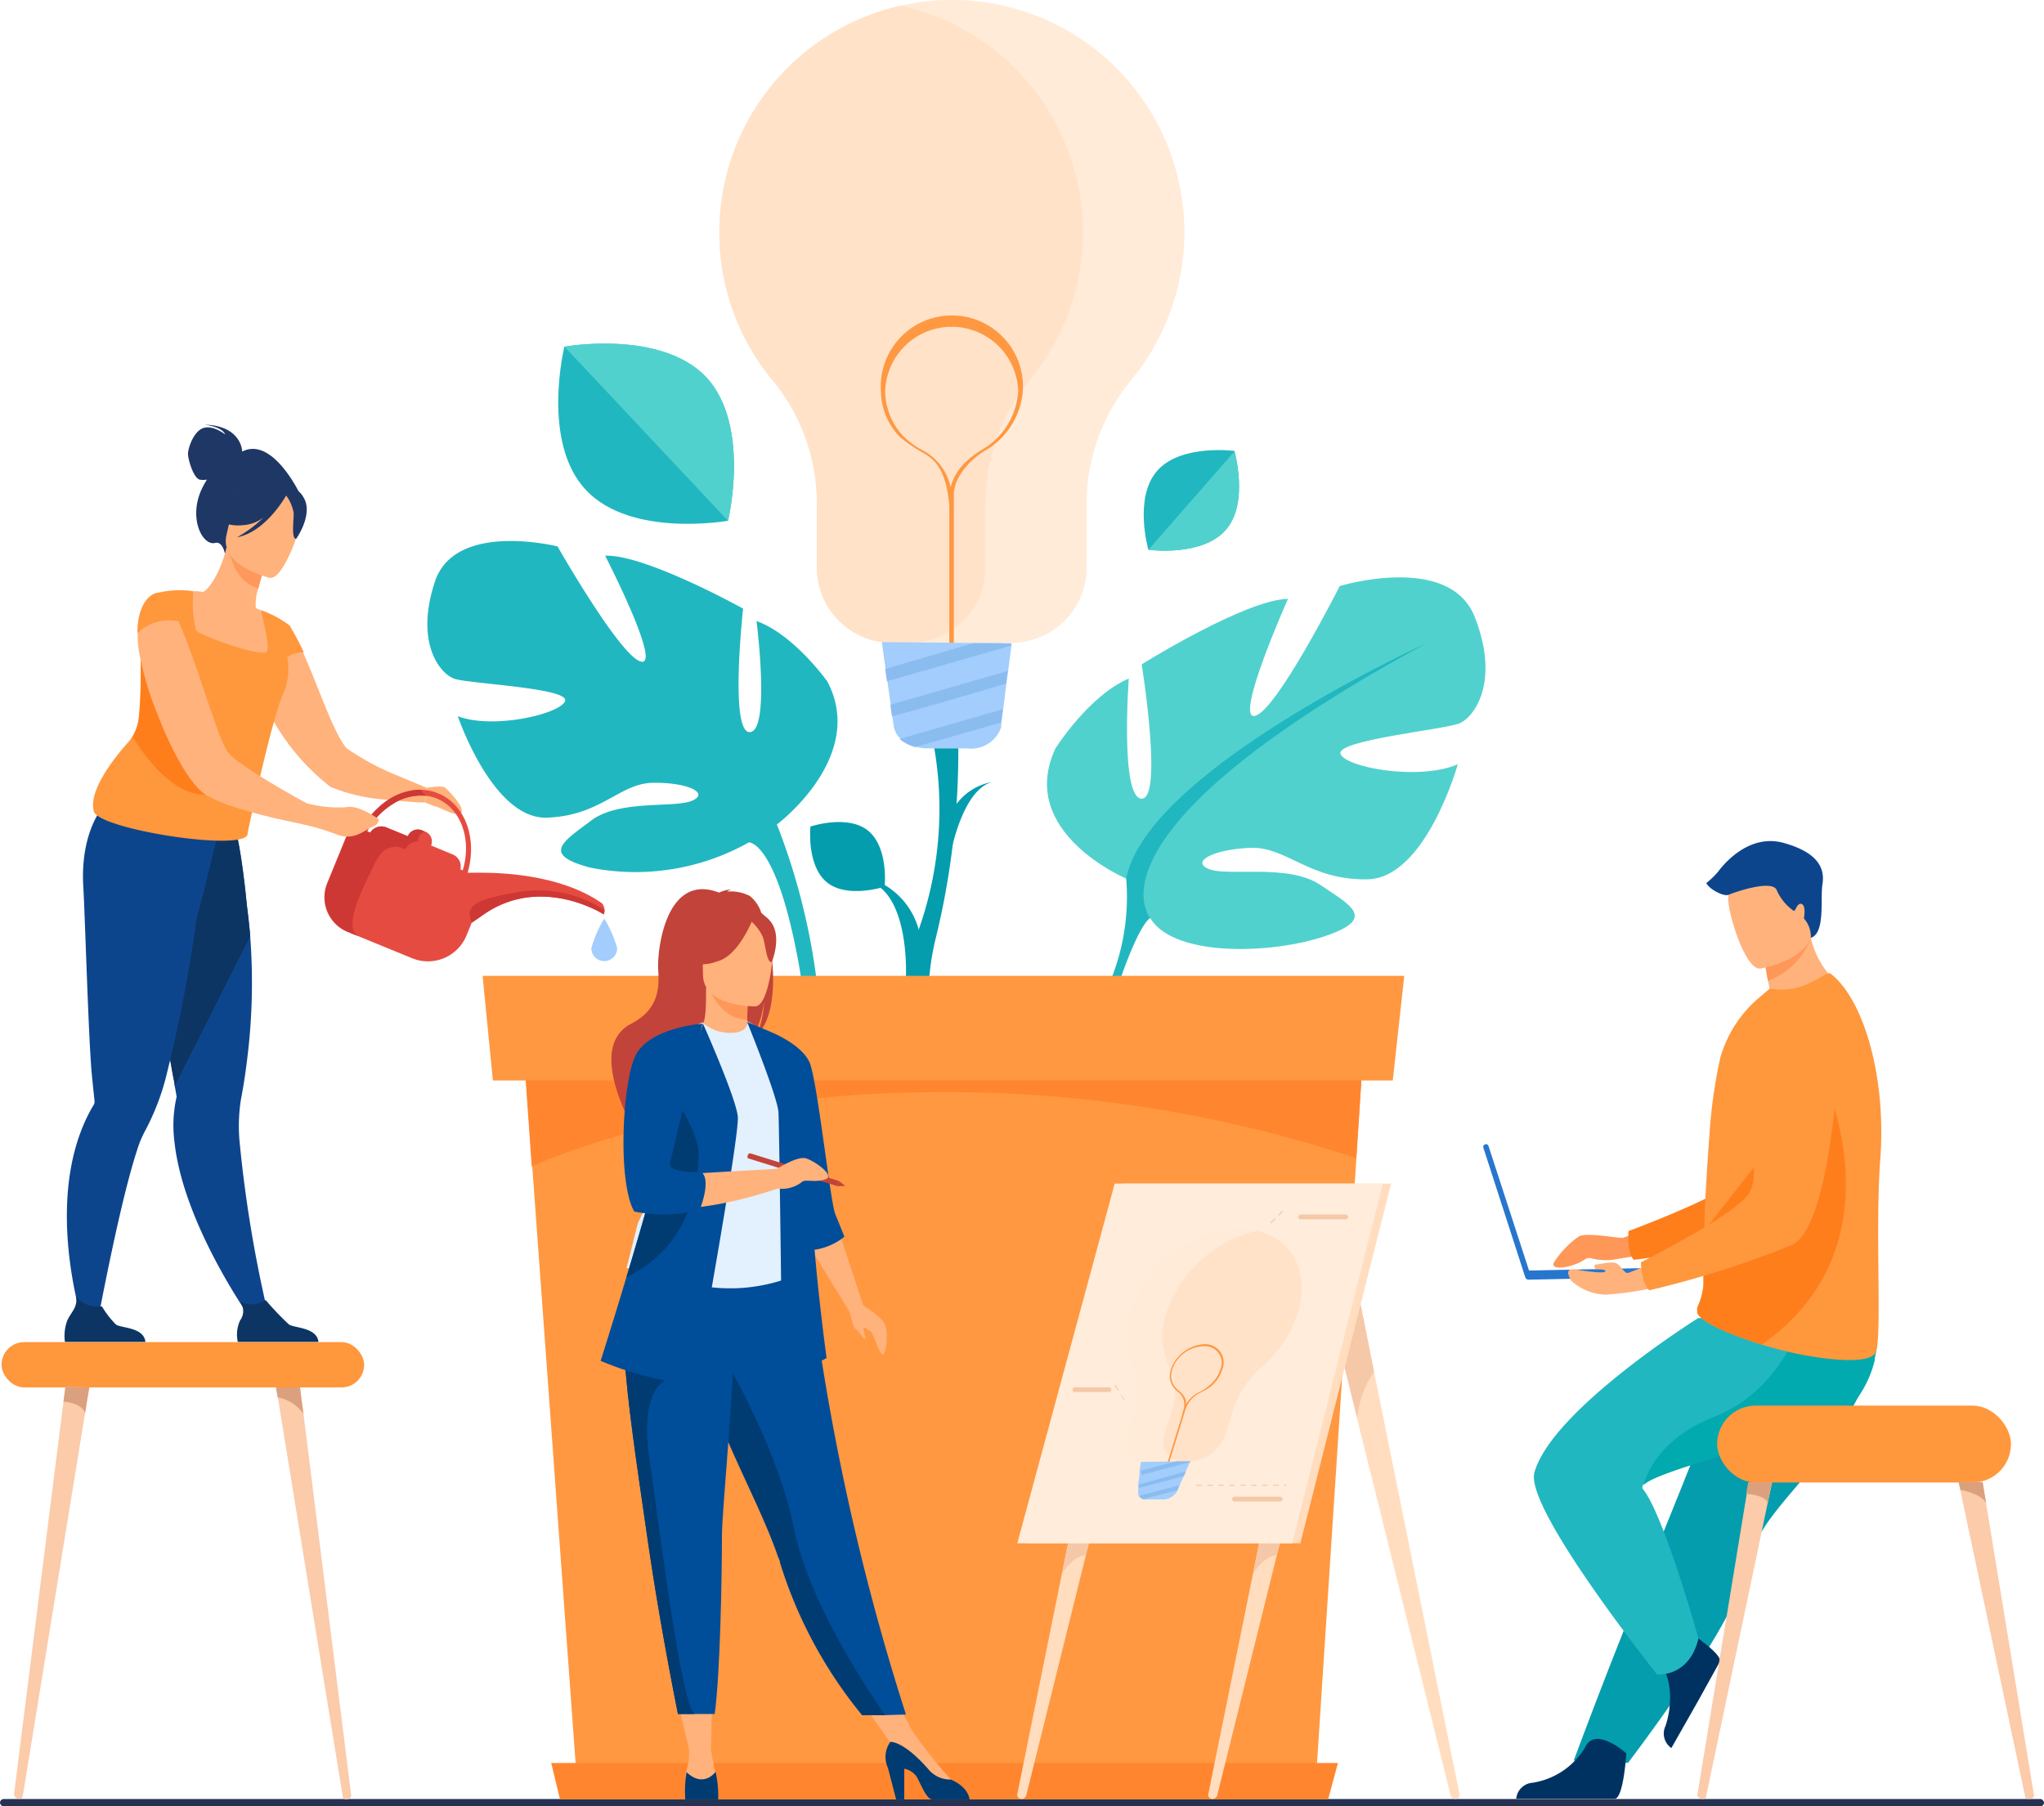 <svg id="Layer_1" data-name="Layer 1" xmlns="http://www.w3.org/2000/svg" viewBox="0 0 158.41 140"><defs><style>.cls-1{fill:#263252;}.cls-2{fill:#039dae;}.cls-3{fill:#ffebd8;}.cls-4{fill:#ffe2c8;}.cls-5{fill:#ff9841;}.cls-6{fill:#a2cdfc;}.cls-7{fill:#8abcf0;}.cls-8{fill:#ff973d;}.cls-9{fill:#fbcbaa;}.cls-10{fill:#dba07e;}.cls-11{fill:#1f3765;}.cls-12{fill:#ffb27b;}.cls-13{fill:#0d458d;}.cls-14{fill:#0c3563;}.cls-15{fill:#ff985b;}.cls-16{fill:#ff7e1c;}.cls-17{fill:#e64b41;}.cls-18{fill:#cd3835;}.cls-19{fill:#21b7c0;}.cls-20{fill:#51d1cd;}.cls-21{fill:#ff862e;}.cls-22{fill:#c2433a;}.cls-23{fill:#ff9759;}.cls-24{fill:#004d99;}.cls-25{fill:#e3f0fd;}.cls-26{fill:#003b72;}.cls-27{fill:#003261;}.cls-28{fill:#00aaae;}.cls-29{fill:#2776ce;}.cls-30{fill:#ffddbe;}.cls-31{fill:#f5c8a8;}.cls-32{fill:#ffecda;}</style></defs><title>Interest</title><rect class="cls-1" y="139.43" width="158.41" height="0.57" rx="0.29"/><path class="cls-2" d="M74,80.72c0-.06.29-5.94-2.56-7.3l.2-.19A5.8,5.8,0,0,1,75,77.08c.43,1.47.1,1.8.1,1.85Z" transform="translate(-3.79 -5)"/><path class="cls-3" d="M59.54,23a17.91,17.91,0,0,0,4.11,11.45A15,15,0,0,1,67.1,44v5a5.83,5.83,0,0,0,5.81,5.82h9.3A5.83,5.83,0,0,0,88,49V44a15.05,15.05,0,0,1,3.47-9.56A18,18,0,0,0,74.33,5.29l-.7.14A18,18,0,0,0,59.54,23Z" transform="translate(-3.79 -5)"/><path class="cls-4" d="M59.54,23a17.91,17.91,0,0,0,4.11,11.45A15,15,0,0,1,67.1,44v5a5.83,5.83,0,0,0,5.81,5.82h1.43A5.83,5.83,0,0,0,80.15,49V44a15.05,15.05,0,0,1,3.47-9.56,18,18,0,0,0-10-29A18,18,0,0,0,59.54,23Z" transform="translate(-3.79 -5)"/><path class="cls-5" d="M73.56,38.89a10.83,10.83,0,0,0,1.42,1c.73.49,2.1.8,2.38,4.33,0,3.13,0,11,0,11.1h.35c0-.09,0-7.63,0-10.88h0s0-.09,0-.22c0-.35,0-.64,0-.85C77.74,41.39,80,40,80,40h0a5.89,5.89,0,0,0,3.06-4.71,5.51,5.51,0,1,0-11,0A5.15,5.15,0,0,0,73.56,38.89Zm.23-.09a5.17,5.17,0,0,1-1.4-3.54,5.16,5.16,0,0,1,10.31,0,5.63,5.63,0,0,1-2.8,4.59,6.82,6.82,0,0,0-1.2.9,4.17,4.17,0,0,0-1.24,2,4.22,4.22,0,0,0-2.28-2.91A6.3,6.3,0,0,1,73.79,38.8Z" transform="translate(-3.79 -5)"/><path class="cls-6" d="M82.18,54.85l0,.15-.26,2-.07.51h0l-.07.52-.25,2-.07.51h0l-.07.52,0,.28A2.47,2.47,0,0,1,78.71,63H75.65a3.46,3.46,0,0,1-.92-.13h0a3,3,0,0,1-.71-.29h0a2.32,2.32,0,0,1-.46-.35,1.65,1.65,0,0,1-.51-1l-.11-.76-.07-.47h0l-.06-.47-.26-1.81-.07-.48h0l-.07-.47-.28-2Z" transform="translate(-3.79 -5)"/><path class="cls-7" d="M81,54.85H79.23l-6.84,2,.07.47h0l.07.48c1-.29,3.53-1,9.63-2.77l0-.15Z" transform="translate(-3.79 -5)"/><path class="cls-7" d="M72.85,60.05h0l.07.47c1.2-.33,3.68-1,8.84-2.54l.07-.52h0L81.9,57l-9.11,2.62Z" transform="translate(-3.79 -5)"/><path class="cls-7" d="M74,62.61h0a3,3,0,0,0,.71.29h0L81.37,61l.07-.52h0l.07-.51-8,2.3A2.32,2.32,0,0,0,74,62.61Z" transform="translate(-3.79 -5)"/><path class="cls-2" d="M66.6,69.06s-.32,3,1.26,4.31,4.49.35,4.49.35.32-3-1.26-4.32S66.6,69.06,66.6,69.06Z" transform="translate(-3.79 -5)"/><path class="cls-2" d="M73.54,91.76a34.36,34.36,0,0,1,1.55-15A28,28,0,0,0,76.2,63h1.86a61,61,0,0,1-1.8,14.92c-1.78,7.61,1.54,13.82.83,13.82Z" transform="translate(-3.79 -5)"/><path class="cls-2" d="M77.44,71.29s.89-5.12,3.28-5.69h0a4.41,4.41,0,0,0-3.18,2.32c-.56,1-.36,1.35-.37,1.39Z" transform="translate(-3.79 -5)"/><rect class="cls-8" x="0.12" y="104.02" width="28.1" height="3.51" rx="1.75"/><path class="cls-9" d="M10.71,112.53l-.33,2-4.83,29.7a.24.24,0,0,1-.25.18.38.38,0,0,1-.42-.37l3.83-30.41.15-1.15Z" transform="translate(-3.79 -5)"/><path class="cls-10" d="M10.71,112.53l-.33,2c-.23-.82-1.67-.9-1.67-.9l.15-1.15Z" transform="translate(-3.79 -5)"/><path class="cls-9" d="M30.61,144.46a.24.24,0,0,1-.25-.18l-4.83-29.7-.21-1.28-.13-.77h1.86l.14,1.15.12.9L31,144.09C31.05,144.29,30.86,144.46,30.61,144.46Z" transform="translate(-3.79 -5)"/><path class="cls-10" d="M27.31,114.58a3.14,3.14,0,0,0-2-1.28h0l-.13-.77h1.86l.14,1.15Z" transform="translate(-3.79 -5)"/><path class="cls-11" d="M22.56,40c0-.17-.14-2-2.91-2.09,0,0,1.36.16,1.59.76,0,0-.92-.74-1.68-.5s-1.2,1.56-1.2,2,.41,1.84.89,2a1.61,1.61,0,0,0,.58,0,6.75,6.75,0,0,0-.37.66c-1.11,2.27,0,4.49,1,4.25.6-.16.77.87.77.87L27,43.22S24.89,38.79,22.56,40Z" transform="translate(-3.79 -5)"/><path class="cls-12" d="M36.87,66.06s1.16-.23,1.43,0,1.51,1.5,1.25,1.92-1.56-.35-1.83-.42-1-.37-1-.37Z" transform="translate(-3.79 -5)"/><path class="cls-13" d="M24.59,106.94l-1.24.46s-5.39-7.47-6.05-14A9.85,9.85,0,0,1,17.48,90s-.05-.3-.15-.83c0-.25-.09-.54-.15-.89-.18-1-.42-2.37-.69-3.93-.64-3.6-1.46-8.2-2.09-11.57l.33-.11,3.61-1.17.75-2.37,2.69-.71s.6,1.18,1.14,6.73c.1.73.19,1.53.26,2.41a47.62,47.62,0,0,1-.26,9.73c-.12,1-.28,2-.47,3a13.37,13.37,0,0,0-.11,3A99.8,99.8,0,0,0,24.59,106.94Z" transform="translate(-3.79 -5)"/><path class="cls-14" d="M23.18,77.56,17.33,89.17c0-.25-.09-.54-.15-.89-.18-1-.42-2.37-.69-3.93-.64-3.6-1.46-8.2-2.09-11.57l.33-.11,3.61-1.17.75-2.37,2.69-.71s.6,1.18,1.14,6.73C23,75.88,23.11,76.68,23.18,77.56Z" transform="translate(-3.79 -5)"/><path class="cls-13" d="M20.61,69.91l-.14-1.16c-2.27.6-8.32-1.68-8.32-1.68S10,69,10.24,73.63c.14,2.25.4,11.85.67,14.69.1,1,.18,1.76.21,2.05h0a.48.48,0,0,1-.07.26,12.76,12.76,0,0,0-1,2.08c-2.64,7,.4,15.67.4,15.67l.79-.32S13,98.44,14.4,94.19a8.3,8.3,0,0,1,.68-1.63A18.69,18.69,0,0,0,16.77,88a111.28,111.28,0,0,0,2.28-12C19.12,76.07,20.61,69.91,20.61,69.91Z" transform="translate(-3.79 -5)"/><path class="cls-12" d="M36.87,66.06l-.16,1.13H36.5c-.41,0-1.42-.08-2.55-.2a13.86,13.86,0,0,1-4.54-1,17.32,17.32,0,0,1-4.56-5.35,1,1,0,0,1-.1-.17,8.37,8.37,0,0,1-1.2-3.39,5.17,5.17,0,0,1,.16-1.54,4,4,0,0,1,.7-1.39.91.91,0,0,1,.13-.16,3.35,3.35,0,0,1,.89-.76c.23-.09.47,0,.72.29h0a4.53,4.53,0,0,1,.65,1l0,0c.05.08.09.18.15.28l0,.06c.1.22.2.45.31.68,1.15,2.51,2.38,6.32,3.4,7.46a20,20,0,0,0,4.06,2.16C35.94,65.68,36.87,66.06,36.87,66.06Z" transform="translate(-3.79 -5)"/><path class="cls-12" d="M24.94,55.84a7,7,0,0,1-2.61.61c-3.9.22-4.79-3.2-4.95-5.47a3.23,3.23,0,0,1,1.34-.16c.28,0,.57,0,.8.07.48-.25,1.34-1.46,1.83-3.48l.17.08,2.81,1.32s-.3.91-.52,1.79a3.62,3.62,0,0,0-.19,1.53l.35.15h0A19.5,19.5,0,0,1,24.94,55.84Z" transform="translate(-3.79 -5)"/><path class="cls-15" d="M24.33,48.81s-.3.91-.52,1.79c-1.64-.46-2.14-2.19-2.29-3.11Z" transform="translate(-3.79 -5)"/><path class="cls-12" d="M24.68,49.78s-3.94-.91-3.33-3.35.5-4.2,3-3.73,2.79,1.53,2.79,2.4S25.71,50,24.68,49.78Z" transform="translate(-3.79 -5)"/><path class="cls-11" d="M27.4,43.71c-.43-.88-.92-.84-1.23-.68a2.82,2.82,0,0,0-3.66-.31,4.82,4.82,0,0,1-2.21,2.37,3.32,3.32,0,0,0,2.35.61,2.9,2.9,0,0,0,1.56-.59,9.36,9.36,0,0,1-2.05,1.53c2.19-.42,3.66-3,3.81-3.23a3.16,3.16,0,0,1,.58,1.35c0,.67-.19,2,.19,2C26.74,46.78,28,45,27.4,43.71Z" transform="translate(-3.79 -5)"/><path class="cls-8" d="M27.33,55.56c-.15-.43-1.09-2.08-1.09-2.08h0A8.28,8.28,0,0,0,24,52.28h0c0,.1.74,2.67.48,3.21s-5.24-1.24-5.51-1.65a9.83,9.83,0,0,1-.22-2.75v-.27a7.14,7.14,0,0,0-2.9.17,7.94,7.94,0,0,1,.56,1.88c0,.1,0,.19,0,.28a4,4,0,0,1,0,.6,1.11,1.11,0,0,1-.36.7,5.06,5.06,0,0,1-.75.63l-.61.44h0c0,1.17.06,3.08-.15,5.12a3.58,3.58,0,0,1-.5,1.46,3.5,3.5,0,0,1-.37.49c-1.1,1.23-3,3.69-2.62,5.22,0,1.44,12.19,3.33,11.93,1.75,0,0,1.83-8.8,2.81-10.93a2.29,2.29,0,0,0,.1-.23,5,5,0,0,0,.16-2.47A2.23,2.23,0,0,1,27.33,55.56Z" transform="translate(-3.79 -5)"/><path class="cls-16" d="M19.73,66.6c-2.4,0-4.43-2.51-5.67-4.5a3.58,3.58,0,0,0,.5-1.46c.21-2,.13-4,.15-5.12h0l.61-.44a5.06,5.06,0,0,0,.75-.63C18,57.77,23,66.64,19.73,66.6Z" transform="translate(-3.79 -5)"/><path class="cls-12" d="M28.79,67.91l-.33,1.2-1.07-.2-.31-.07c-.52-.1-1.15-.24-1.84-.39h0c-1.17-.28-2.48-.62-3.59-1a9.74,9.74,0,0,1-1.91-.85l-.13-.09c-1.1-.8-2.41-3.15-3.42-5.66-.14-.35-.27-.69-.4-1a25,25,0,0,1-1.07-3.57,10.29,10.29,0,0,1-.26-1.69c0-.17,0-.33,0-.48,0-2.72,1.36-3.1,1.36-3.1l.1,0c.23,0,.48.13.73.44a8,8,0,0,1,1,1.77c.54,1.21,1.1,2.78,1.63,4.33.29.86.57,1.71.85,2.5.16.48.32.93.47,1.34a12,12,0,0,0,.79,1.83,4.55,4.55,0,0,0,1.15,1c1,.72,2.45,1.59,3.72,2.31.52.3,1,.57,1.43.79Z" transform="translate(-3.79 -5)"/><path class="cls-8" d="M17.64,53.16a3.52,3.52,0,0,0-3.2.91c0-2.71,1.38-3.08,1.38-3.08C16.36,50.76,17,51.7,17.64,53.16Z" transform="translate(-3.79 -5)"/><path class="cls-14" d="M15.06,109H8.82A3.46,3.46,0,0,1,9,107.35c.32-.7.81-1,.69-1.85a2.25,2.25,0,0,0,2,.75,7.15,7.15,0,0,0,1.08,1.4C13.12,107.94,14.94,107.84,15.06,109Z" transform="translate(-3.79 -5)"/><path class="cls-14" d="M28.47,109H22.22a2.6,2.6,0,0,1,.18-1.67,1.21,1.21,0,0,0,0-1.44,2.45,2.45,0,0,0,1.06.2,2.13,2.13,0,0,0,.92-.33,22.31,22.31,0,0,0,1.78,1.87C26.52,107.94,28.34,107.84,28.47,109Z" transform="translate(-3.79 -5)"/><path class="cls-17" d="M30.73,77.22l.86.35,4.15,1.7a3.23,3.23,0,0,0,4.2-1.76l.41-1,.81-.56c4.52-3.25,9.42-.09,9.42-.09a.84.84,0,0,0,.06-.34.84.84,0,0,0-.2-.51c-3-2.12-7.39-2.37-9.3-2.37-.61,0-1,0-1,0l-.11,0c.77-2.62-.17-5.29-2.28-6.15a3.57,3.57,0,0,0-1.4-.28,4.7,4.7,0,0,0-2.61.86,6.19,6.19,0,0,0-1.93,2.2,1,1,0,0,0-1.2.59l-1.48,3.62A2.89,2.89,0,0,0,30.73,77.22Zm6-7.77-.24-.1a.81.81,0,0,0-.31-.06.83.83,0,0,0-.77.52l-1.69-.69a1,1,0,0,0-1.22.41l-.25-.1a5.58,5.58,0,0,1,2-2.12,4,4,0,0,1,2.59-.63,3.46,3.46,0,0,1,.81.21c1.88.78,2.72,3.18,2,5.57l-.18-.08a1,1,0,0,0-.58-1.15l-1.69-.7A.82.82,0,0,0,36.74,69.45Z" transform="translate(-3.79 -5)"/><path class="cls-18" d="M40.35,76.52l.81-.56c4.52-3.25,9.42-.09,9.42-.09a.84.84,0,0,0,.06-.34,9.42,9.42,0,0,0-6.43-1.43C40.48,74.7,39.81,75.21,40.35,76.52Z" transform="translate(-3.79 -5)"/><path class="cls-18" d="M30.73,77.22l.86.35c-1.29-.71.31-3.69,1.25-5.66s2.35-1.07,2.35-1.07a1.15,1.15,0,0,1,1-.63.78.78,0,0,1,.52-.76l-.24-.1a.81.81,0,0,0-.31-.06.83.83,0,0,0-.77.52l-1.69-.69a1,1,0,0,0-1.22.41l-.25-.1a5.58,5.58,0,0,1,2-2.12,4,4,0,0,1,2.59-.63,1.7,1.7,0,0,1-.42-.48,4.7,4.7,0,0,0-2.61.86,6.19,6.19,0,0,0-1.93,2.2,1,1,0,0,0-1.2.59l-1.48,3.62A2.89,2.89,0,0,0,30.73,77.22Z" transform="translate(-3.79 -5)"/><path class="cls-12" d="M32.67,69.07c-.6.25-1.44,1.13-2.79.6a19.83,19.83,0,0,0-2.49-.76l-.31-.07.54-1.55h.06a9.53,9.53,0,0,0,2.94.27c.93-.22,2.48.9,2.48.9S33.27,68.82,32.67,69.07Z" transform="translate(-3.79 -5)"/><path class="cls-6" d="M49.62,78.49a9.12,9.12,0,0,1,1-2.3,9.12,9.12,0,0,1,1,2.3,1,1,0,0,1-2,0Z" transform="translate(-3.79 -5)"/><path class="cls-19" d="M67.91,57.82s-2.57-3.63-5.49-4.69c0,0,1.09,8.51-.51,8.61s-.53-9.57-.53-9.57-7.6-4.22-10.69-4.1c0,0,4.37,8.5,2.8,8.21S47,47.35,47,47.35s-7.93-2-9.5,2.72.37,7.18,1.55,7.55,8.8.71,8.54,1.69-5.5,2.26-8.32,1.2c0,0,2.71,8,6.9,7.86s5.62-2.65,8.2-2.7,4.43.75,3.1,1.37-5.66-.1-7.84,1.54-3.93,2.64-.11,3.66a17.92,17.92,0,0,0,12.3-1.95s2.24-.19,4,10.14a48.18,48.18,0,0,1,.16,9.88l1.42-.22A50.53,50.53,0,0,0,64,68.9S71,63.67,67.91,57.82Z" transform="translate(-3.79 -5)"/><path class="cls-20" d="M91.07,73.09S82.54,69.5,85.59,63c0,0,2.58-4.09,5.68-5.41,0,0-.68,9.29,1,9.31s0-10.41,0-10.41,8-5,11.34-5.08c0,0-4.23,9.48-2.55,9.07s6.56-10.06,6.56-10.06,8.49-2.59,10.46,2.39,0,7.8-1.23,8.27-9.5,1.29-9.17,2.34,6.1,2.12,9.09.81c0,0-2.47,8.84-7,8.92s-6.25-2.54-9.06-2.44S96,71.77,97.5,72.36s6.12-.44,8.59,1.21,4.41,2.63.34,4-11.63,1.64-13.49-1.4Z" transform="translate(-3.79 -5)"/><path class="cls-19" d="M114.37,54.84s-21.65,9.82-23.3,18.25a17.19,17.19,0,0,1-1.25,8L90,82.75s1.74-5.73,2.94-6.62C92.94,76.13,87.11,69.64,114.37,54.84Z" transform="translate(-3.79 -5)"/><path class="cls-19" d="M89.82,81.14A14.93,14.93,0,0,0,89.65,93l.86-.34s-1.66-7-.25-10.71S89.82,81.14,89.82,81.14Z" transform="translate(-3.79 -5)"/><path class="cls-19" d="M58.53,34.24C62,38,60.21,45.36,60.21,45.36s-7.49,1.35-11-2.37-1.68-11.12-1.68-11.12S55,30.52,58.53,34.24Z" transform="translate(-3.79 -5)"/><path class="cls-20" d="M58.53,34.24C62,38,60.21,45.36,60.21,45.36L47.54,31.87S55,30.52,58.53,34.24Z" transform="translate(-3.79 -5)"/><path class="cls-19" d="M98.79,46.06c-1.83,2.12-6,1.55-6,1.55s-1.16-4,.67-6.11,6-1.55,6-1.55S100.61,44,98.79,46.06Z" transform="translate(-3.79 -5)"/><path class="cls-20" d="M98.79,46.06c-1.83,2.12-6,1.55-6,1.55L99.45,40S100.61,44,98.79,46.06Z" transform="translate(-3.79 -5)"/><polygon class="cls-5" points="105.95 77.02 105.94 77.06 105.12 89.76 102.05 136.94 44.63 136.94 41.25 90.41 40.32 77.58 40.28 77.02 105.95 77.02"/><path class="cls-21" d="M109.73,82.06l-.83,12.7a100.78,100.78,0,0,0-32-5.12C57.12,89.64,45,95.41,45,95.41L44.1,82.58Z" transform="translate(-3.79 -5)"/><polygon class="cls-5" points="107.94 83.74 38.2 83.74 37.4 75.63 108.83 75.63 107.94 83.74"/><polygon class="cls-21" points="102.93 139.46 43.4 139.46 42.72 136.64 103.69 136.64 102.93 139.46"/><path class="cls-12" d="M77.48,143.38v-.49a30.73,30.73,0,0,1-3-3.78l-1.91-3.52-2.49.62,3.16,4.48Z" transform="translate(-3.79 -5)"/><path class="cls-22" d="M63.56,78.82c.44-1.79-.2-2.62-.77-3.07a2.73,2.73,0,0,0-.89-1.31,3.22,3.22,0,0,0-1.75-.34.79.79,0,0,1,.37-.17,2.62,2.62,0,0,0-1,.25c-4.15-1.6-4.81,4.52-4.72,5.94s.07,3.1-2.09,4.22c-4.13,2.14,1.37,10.2,1.37,10.2-.1-1.15,5.2-7.21,8-9A8.14,8.14,0,0,0,63,82.63a7.11,7.11,0,0,1-.57,2.6C63.71,84.07,63.89,81.29,63.56,78.82Z" transform="translate(-3.79 -5)"/><path class="cls-12" d="M61.92,85.6a3.82,3.82,0,0,1-2.36.43A3,3,0,0,1,58,84.53c.4-.08.52-.64.51-3l.18,0,3.08.61s-.07,1-.07,1.88C61.69,84.79,61.74,85.52,61.92,85.6Z" transform="translate(-3.79 -5)"/><path class="cls-23" d="M61.77,82.15s-.07,1-.07,1.88c-1.72,0-2.63-1.62-3-2.49Z" transform="translate(-3.79 -5)"/><path class="cls-24" d="M74,137.88l-1.63.05-1.77,0a34.82,34.82,0,0,1-6.36-11.81c0-.17-.11-.34-.17-.51-1.25-3.65-3.84-8.23-5.21-12.37-.22-.66-.41-1.28-.59-1.87-.06-.19-.11-.38-.16-.56a43.92,43.92,0,0,1-1.57-8.25l9.87.08A183.54,183.54,0,0,0,74,137.88Z" transform="translate(-3.79 -5)"/><path class="cls-25" d="M65.06,97a21.93,21.93,0,0,0,.69,6.71,13.23,13.23,0,0,1-9.25.56l-4.16-1c.08-.19.83-3.35.91-3.53,1.06-2.28,1.87-3.27,2-4a14.83,14.83,0,0,0,.13-3.93,31.73,31.73,0,0,0-1.22-6.18,32.13,32.13,0,0,0,4.07-1.39,3.18,3.18,0,0,0,2.2.81c1,0,1.33-.45,1.27-.91,1.07.59,1.92,1.15,1.92,1.15.91,1.57,2.75,3.1,2.88,5.52C66.52,91.49,65.06,96.88,65.06,97Z" transform="translate(-3.79 -5)"/><path class="cls-12" d="M62.34,83s-4.07.07-4.07-2.47-.53-4.23,2.07-4.38,3.1.81,3.31,1.66S63.4,82.93,62.34,83Z" transform="translate(-3.79 -5)"/><path class="cls-22" d="M62.19,76.09s-1.11,3-2.82,3.42a3.39,3.39,0,0,1-2.46,0,4.81,4.81,0,0,0,1.59-2.86S61.35,74.68,62.19,76.09Z" transform="translate(-3.79 -5)"/><path class="cls-22" d="M61.92,76.33a3.63,3.63,0,0,1,1,1.31c.2.65.3,2,.68,1.93,0,0,.84-2-.1-3.16S61.92,76.33,61.92,76.33Z" transform="translate(-3.79 -5)"/><path class="cls-12" d="M59.29,142.76c-.14-.76-.4-2.08-.4-2.08L59,136H56.11l1.06,4.47a4.5,4.5,0,0,1-.21,1.87s-.28,1.25.95,1.27S59.43,143.53,59.29,142.76Z" transform="translate(-3.79 -5)"/><path class="cls-26" d="M57,142.35a8.93,8.93,0,0,0-.1,2.11s.37,0,1.25,0,1.3,0,1.3,0a8.81,8.81,0,0,0-.2-2.14S58.34,143.62,57,142.35Z" transform="translate(-3.79 -5)"/><polygon class="cls-12" points="64.96 95.28 66.89 101.14 65.79 101.58 62.61 96.4 64.96 95.28"/><path class="cls-26" d="M78.93,144.46s-2.46,0-2.87,0-.74-.8-1.19-1.7a1.53,1.53,0,0,0-1-.68l0,2.38h-.63L72.6,142a2,2,0,0,1,.19-2c.32,0,1.27.22,2.93,2.1a2.19,2.19,0,0,0,1.76.82h0C78.89,143.53,78.93,144.46,78.93,144.46Z" transform="translate(-3.79 -5)"/><path class="cls-24" d="M69.23,100.85s-.3-.77-.7-1.73-1.39-10.38-2-11.78S63.57,85,63.57,85l-1.88-.8s2.36,5.81,2.43,7,.28,19.26.28,19.26-.14.83,1.45.49a5.37,5.37,0,0,0,2-.7s-.58-4.23-.93-8.39A4.77,4.77,0,0,0,69.23,100.85Z" transform="translate(-3.79 -5)"/><path class="cls-26" d="M72.4,137.93l-1.77,0a34.82,34.82,0,0,1-6.36-11.81c0-.17-.11-.34-.17-.51-1.25-3.65-3.84-8.23-5.21-12.37-.22-.66-.41-1.28-.59-1.87-.06-.19-.11-.38-.16-.56l1.45-1.1s4.36,7.06,5.72,13.71C66.48,129.25,71.18,136.2,72.4,137.93Z" transform="translate(-3.79 -5)"/><path class="cls-24" d="M59.74,124.09c0,3.24-.14,10.67-.56,13.75H56.33c-1.06-5.35-1.81-9.78-2.36-13.6-.45-3.13-.85-5.81-1.15-8.12s-.53-4.28-.61-5.92c0-.26,0-.51,0-.76s0-.48,0-.72l8.53-.83C60.61,113.55,59.73,122.21,59.74,124.09Z" transform="translate(-3.79 -5)"/><path class="cls-26" d="M57.62,137.84H56.33c-1.06-5.35-1.81-9.78-2.36-13.6-.45-3.13-.85-5.81-1.15-8.12s-.53-4.28-.61-5.92L55.34,112s-2,.7-1.23,6S56.56,137.09,57.62,137.84Z" transform="translate(-3.79 -5)"/><path class="cls-24" d="M58,110.14A2.53,2.53,0,0,1,55.34,112a25.24,25.24,0,0,1-5-1.53s.89-2.8,2-6.49c1.34-4.46,3-10.22,3.77-13.85a23.18,23.18,0,0,0,.43-2.47l1.72-3.35s2.57,5.77,2.71,7.23S58,110.14,58,110.14Z" transform="translate(-3.79 -5)"/><path class="cls-12" d="M56,91.35l2.27-7a37,37,0,0,0-4.31,1.59,9.85,9.85,0,0,0-1.46,3.84s-.59,6.44.72,8.8c0,0,4.16.83,10.81-1.46V95.59s-7.27.38-8.76.55Z" transform="translate(-3.79 -5)"/><path class="cls-26" d="M57.93,94.62c-.09,2.35-.65,6.92-5.59,9.37a.05.05,0,0,1,0,0c1.34-4.46,3-10.22,3.77-13.85C57,91.52,58,93.32,57.93,94.62Z" transform="translate(-3.79 -5)"/><path class="cls-24" d="M58.22,84.34S54,84.64,53,86.9s-1.34,9.8-.05,12a11.73,11.73,0,0,0,4.93-.08l.12,0s1-2.46.1-3c0,0-2.65.14-2.38-.73S58.22,84.34,58.22,84.34Z" transform="translate(-3.79 -5)"/><path class="cls-22" d="M68.8,96.53l-.12.4-6.93-2.16a.25.25,0,0,1,0-.24.19.19,0,0,1,.17-.15Z" transform="translate(-3.79 -5)"/><polygon class="cls-22" points="65.51 91.91 65.01 91.53 64.89 91.93 65.51 91.91"/><path class="cls-12" d="M70.4,106s1.76,1,2,1.71.07,2.29-.21,2.26-.69-1.66-.93-1.78-.55-.46-.55-.2.23.71.12.78-.49-.65-.74-.78-.36-1.29-.61-1.59S70.4,106,70.4,106Z" transform="translate(-3.79 -5)"/><path class="cls-12" d="M64,95.59s1.57-1,2.23-.82,2.34,1.36,1.53,1.63-1.46,0-1.77.17a2.54,2.54,0,0,1-2,.54C62.53,97.11,64,95.59,64,95.59Z" transform="translate(-3.79 -5)"/><path class="cls-23" d="M132.09,99.8a11.32,11.32,0,0,1-2.56,1.14c-.56,0-2.76-.43-3.37-.12a7.36,7.36,0,0,0-1.93,2c-.37.74,1.51.41,2.4-.22a.58.58,0,0,1,.44-.09,4.43,4.43,0,0,0,1.88.1,33.13,33.13,0,0,1,3.89-.48Z" transform="translate(-3.79 -5)"/><path class="cls-16" d="M147.31,84.3s-2.07,14.75-5.5,16.07a76.4,76.4,0,0,1-11.4,2.27s-.55-.44-.41-2.23c0,0,7.84-2.88,9-4.45,1.66-2.33-1-9.52,1-11.71S145.6,81.12,147.31,84.3Z" transform="translate(-3.79 -5)"/><path class="cls-2" d="M146.62,115.36a26.31,26.31,0,0,1-2,2.9c-2.23,2.81-4.66,5.13-5.08,7.33a10.36,10.36,0,0,1-.39,1.4c-.18.5-.4,1-.65,1.58A48.92,48.92,0,0,1,134.7,135c-2.44,3.62-4.74,6.63-4.74,6.63l-4.21-.18c.17-.42,2-5.41,4.46-11.52l3.09-7.65.4-1c.32-.77.62-1.54.92-2.29l4.15-10.29s9.22-3.49,10.18-1.23C149.73,109.33,149.09,111.16,146.62,115.36Z" transform="translate(-3.79 -5)"/><path class="cls-27" d="M129.83,140.89s-.21,3.47-.89,3.52h-3.41l-4.23,0a1.36,1.36,0,0,1,1.26-1.24,5.79,5.79,0,0,0,4.07-2.73C127.41,138.71,129.83,140.89,129.83,140.89Z" transform="translate(-3.79 -5)"/><path class="cls-27" d="M134.42,131.3s2.93,1.88,2.65,2.5l-1.66,3-2.09,3.68a1.37,1.37,0,0,1-.46-1.7c.42-1.19.67-3.43-.4-4.88S134.42,131.3,134.42,131.3Z" transform="translate(-3.79 -5)"/><path class="cls-19" d="M132.22,134.78s2.48.24,3.2-2.79c0,0-2.66-9.55-4.3-11.58-.07-.09-.05-.19,0-.31,1.23-1.39,15-4.22,16.75-7a8.55,8.55,0,0,0,1.16-2.67,6.39,6.39,0,0,0,.08-2.88l-13.7-.4s-11.38,7.12-12.71,12C122,122,132.22,134.78,132.22,134.78Z" transform="translate(-3.79 -5)"/><path class="cls-28" d="M131.17,120.1c1.23-1.39,15-4.22,16.75-7a8.55,8.55,0,0,0,1.16-2.67v-1.74l-5.83-.91s-1.65,5.08-6.54,7C132.13,116.54,131.26,119.71,131.17,120.1Z" transform="translate(-3.79 -5)"/><path class="cls-12" d="M139.21,83.38c2.77.71,7.36-1.86,7.36-1.86a6.81,6.81,0,0,1-2.44-3.83l-.09-.41-1.43-.3-2.11,1.9a19.27,19.27,0,0,0,.31,2.14c.05.23.1.49.16.76A6.34,6.34,0,0,0,139.21,83.38Z" transform="translate(-3.79 -5)"/><path class="cls-8" d="M149.51,94.87c-.4,5.34.13,13.46-.32,14.87-.39,1.21-4.82.49-6.59.08-.66-.15-1.45-.36-2.27-.61-2.28-.71-4.77-1.72-5-2.47a.29.29,0,0,1,0-.09.65.65,0,0,1,0-.31,5.29,5.29,0,0,0,.48-1.74c0-1.06,0-2.3.07-3.64,0-.15,0-.31,0-.46v-.14c0-1.5.11-3.06.2-4.62.06-1,.13-1.94.2-2.87a38,38,0,0,1,.83-5.87,9.46,9.46,0,0,1,3-4.67l.85-.72A4.79,4.79,0,0,0,144,81.2c1.09-.51,1.47-.88,1.66-.74C148.17,82.39,150,88.34,149.51,94.87Z" transform="translate(-3.79 -5)"/><path class="cls-16" d="M140.33,109.21c-2.28-.71-4.77-1.72-5-2.47a.29.29,0,0,1,0-.09v-.31a5.29,5.29,0,0,0,.48-1.74c0-1.06,0-2.3.07-3.64,0-.15,0-.31,0-.46v-.14l9.23-11.77S151.29,101.52,140.33,109.21Z" transform="translate(-3.79 -5)"/><path class="cls-23" d="M140.5,78.88a19.27,19.27,0,0,0,.31,2.14,5.61,5.61,0,0,0,3.32-3.33l-.09-.41-1.43-.3Z" transform="translate(-3.79 -5)"/><path class="cls-12" d="M140.22,80.07s4.51-.75,4-3.55-.28-4.79-3.18-4.43-3.26,1.54-3.32,2.51S139,80.19,140.22,80.07Z" transform="translate(-3.79 -5)"/><path class="cls-29" d="M133.54,103.23l-11.25.24-3.14-9.65a.2.2,0,0,0-.26-.13h0a.21.21,0,0,0-.14.26L122,104a.27.27,0,0,0,.25.18l11.3-.24Z" transform="translate(-3.79 -5)"/><path class="cls-12" d="M133.33,104.47a25.61,25.61,0,0,1-5.08.87,4.09,4.09,0,0,1-2.71-1.1c-.17-.35-.54-1,.41-.84s2.22.31,2.26.13-.76-.17-.76-.17-.25-.35.06-.36,1.2-.26,1.54-.09.64.78.88.75,3.09-1.28,3.09-1.28Z" transform="translate(-3.79 -5)"/><path class="cls-8" d="M146.4,84.91s-.44,14.88-3.7,16.57A76.56,76.56,0,0,1,131.62,105s-.59-.38-.66-2.17c0,0,7.48-3.73,8.42-5.41,1.39-2.5-2.07-9.36-.25-11.76S144.34,81.93,146.4,84.91Z" transform="translate(-3.79 -5)"/><path class="cls-13" d="M144.13,77.69a2.14,2.14,0,0,0-.54-1.51s.2-1-.18-1.12-.46.65-.63.52A3.84,3.84,0,0,1,141.49,74c-.33-.89-3.38.19-3.74.35s-1.5-.43-1.72-.91a6.41,6.41,0,0,0,.92-.89c.28-.38,2.29-3,5.08-2.22s3.18,2.07,3,3.21S145.27,77.31,144.13,77.69Z" transform="translate(-3.79 -5)"/><rect class="cls-8" x="133.08" y="108.94" width="22.77" height="5.96" rx="2.98"/><path class="cls-9" d="M141.13,119.89l-.34,1.58L136,144.29c0,.07-.12.14-.25.14s-.44-.14-.42-.29l3.83-23.36.15-.89Z" transform="translate(-3.79 -5)"/><path class="cls-10" d="M141.13,119.89l-.34,1.58c-.23-.63-1.67-.69-1.67-.69l.15-.89Z" transform="translate(-3.79 -5)"/><path class="cls-9" d="M161,144.43c-.13,0-.24-.07-.25-.14l-4.83-22.82-.21-1-.13-.6h1.86l.14.89.12.69,3.72,22.67C161.46,144.29,161.27,144.43,161,144.43Z" transform="translate(-3.79 -5)"/><path class="cls-10" d="M157.72,121.47c-.47-.75-2-1-2-1h0l-.13-.6h1.86l.14.89Z" transform="translate(-3.79 -5)"/><path class="cls-30" d="M116.68,144.41a.38.38,0,0,1-.47-.28l-4.62-18.61-.89-3.6-1.76-7.06-2.67-10.77,2.51-.16,1.48,7.3,2.12,10.48,1.07,5.29,3.45,17.06A.29.29,0,0,1,116.68,144.41Z" transform="translate(-3.79 -5)"/><path class="cls-31" d="M110.26,111.23l0,.1a7.76,7.76,0,0,0-1.29,3.53l-2.67-10.77,2.51-.16Z" transform="translate(-3.79 -5)"/><path class="cls-30" d="M108.07,104.09l-4.43,17.83-.89,3.6-4.62,18.61a.38.38,0,0,1-.47.28.3.3,0,0,1-.23-.35L100.89,127l1.06-5.29,3.6-17.78Z" transform="translate(-3.79 -5)"/><path class="cls-31" d="M103.64,121.92l-.89,3.6c-1.06.07-1.86,1.48-1.86,1.48l1.06-5.29,1.68-.16S103.64,121.69,103.64,121.92Z" transform="translate(-3.79 -5)"/><path class="cls-30" d="M93.26,104.09l-4.42,17.83-.89,3.6-4.62,18.61a.38.38,0,0,1-.47.28.3.3,0,0,1-.23-.35L86.08,127l1.07-5.29,3.6-17.78Z" transform="translate(-3.79 -5)"/><path class="cls-31" d="M88.84,121.92l-.89,3.6c-1.06.07-1.87,1.48-1.87,1.48l1.07-5.29,1.68-.16S88.84,121.69,88.84,121.92Z" transform="translate(-3.79 -5)"/><polygon class="cls-30" points="100.78 119.61 79.47 119.61 87.02 91.73 107.81 91.73 100.78 119.61"/><polygon class="cls-32" points="100.15 119.61 78.84 119.61 86.39 91.73 107.17 91.73 100.15 119.61"/><path class="cls-3" d="M104.37,106.75a9.19,9.19,0,0,1-2.75,4.14,7.73,7.73,0,0,0-2.3,3.45l-.56,1.82a3.09,3.09,0,0,1-2.74,2.1H92.66a1.5,1.5,0,0,1-1.46-2.1l.55-1.82a4.59,4.59,0,0,0-.19-3.46,5.41,5.41,0,0,1-.2-4.17,9.53,9.53,0,0,1,8.49-6.47,6.69,6.69,0,0,1,1.13.1l.24.06C103.94,101,105.32,103.64,104.37,106.75Z" transform="translate(-3.79 -5)"/><path class="cls-4" d="M104.37,106.75a9.19,9.19,0,0,1-2.75,4.14,7.73,7.73,0,0,0-2.3,3.45l-.56,1.82a3.09,3.09,0,0,1-2.74,2.1H95.5a1.51,1.51,0,0,1-1.46-2.1l.56-1.82a4.54,4.54,0,0,0-.2-3.46,5.5,5.5,0,0,1-.2-4.17,9.74,9.74,0,0,1,7-6.31C103.94,101,105.32,103.64,104.37,106.75Z" transform="translate(-3.79 -5)"/><path class="cls-5" d="M98.5,111.18a1.42,1.42,0,0,0-1.38-2,2.91,2.91,0,0,0-2.6,2,1.54,1.54,0,0,0,.58,1.71h0a1.21,1.21,0,0,1,.44,1.24c0,.08-.05.18-.09.31s0,.08,0,.08h0c-.36,1.18-1.2,3.9-1.21,3.93h.13s.89-2.88,1.23-4a2.28,2.28,0,0,1,1.34-1.57,4.58,4.58,0,0,0,.63-.38A2.74,2.74,0,0,0,98.5,111.18Zm-1.64,1.66a2.3,2.3,0,0,0-1.15,1,1,1,0,0,0-.23-.72,1.39,1.39,0,0,0-.33-.33,1.49,1.49,0,0,1-.51-1.66,2.65,2.65,0,0,1,2.42-1.79,1.29,1.29,0,0,1,1.31,1.79,2.61,2.61,0,0,1-.9,1.28A3.66,3.66,0,0,1,96.86,112.84Z" transform="translate(-3.79 -5)"/><path class="cls-6" d="M96,118.26l0,.06-.31.71-.08.18h0l-.08.18-.31.71-.08.19h0l-.08.19-.05.1a1.26,1.26,0,0,1-1.14.63H92.74a1.12,1.12,0,0,1-.32,0h0a.57.57,0,0,1-.22-.11h0a.8.8,0,0,1-.13-.13.49.49,0,0,1-.07-.34l0-.28,0-.17h0l0-.17.1-.66,0-.17h0l0-.17.12-.71Z" transform="translate(-3.79 -5)"/><path class="cls-7" d="M95.57,118.26h-.63l-2.69.71,0,.17h0l0,.17,3.79-1,0-.06Z" transform="translate(-3.79 -5)"/><path class="cls-7" d="M92.06,120.15h0l0,.17,3.48-.92.08-.18h0l.08-.18-3.58,1Z" transform="translate(-3.79 -5)"/><path class="cls-7" d="M92.19,121.07h0a.57.57,0,0,0,.22.11h0l2.62-.69.08-.19h0l.08-.19-3.14.83A.8.8,0,0,0,92.19,121.07Z" transform="translate(-3.79 -5)"/><path class="cls-31" d="M103.46,120.15h-.15a0,0,0,1,1,0-.08h.15a0,0,0,0,1,0,.08Zm-.57,0h-.43a0,0,0,1,1,0-.08h.43a0,0,0,0,1,0,.08Zm-.85,0h-.43a0,0,0,0,1,0-.08H102a0,0,0,1,1,0,.08Zm-.85,0h-.43a0,0,0,0,1,0-.08h.43a0,0,0,1,1,0,.08Zm-.85,0h-.43a0,0,0,1,1,0-.08h.43a0,0,0,0,1,0,.08Zm-.85,0h-.43a0,0,0,1,1,0-.08h.43a0,0,0,0,1,0,.08Zm-.85,0h-.43a0,0,0,1,1,0-.08h.43a0,0,0,0,1,0,.08Zm-.85,0h-.43a0,0,0,0,1,0-.08h.43a0,0,0,0,1,0,.08Zm-.85,0h-.43a0,0,0,0,1,0-.08h.43a0,0,0,1,1,0,.08Z" transform="translate(-3.79 -5)"/><path class="cls-31" d="M102.26,99.8h0a.06.06,0,0,1,0-.06l.3-.31a.06.06,0,0,1,.06,0,0,0,0,0,1,0,.07l-.3.3Zm.6-.6,0,0a.06.06,0,0,1,0-.06l.3-.3h.06s0,.05,0,.06l-.3.3Zm.6-.6,0,0a.06.06,0,0,1,0-.06l0,0h.39a0,0,0,0,1,0,0,0,0,0,0,1,0,0h-.34l0,0S103.48,98.6,103.46,98.6Zm5.17,0h-.09a0,0,0,0,1,0,0,0,0,0,0,1,0,0h.09a0,0,0,0,1,0,0S108.66,98.55,108.63,98.55Zm-.51,0h-.43a0,0,0,0,1,0,0,0,0,0,0,1,0,0h.43a0,0,0,0,1,0,0A0,0,0,0,1,108.12,98.55Zm-.85,0h-.43a0,0,0,0,1,0,0,0,0,0,0,1,0,0h.43a0,0,0,0,1,0,0A0,0,0,0,1,107.27,98.55Zm-.85,0H106a0,0,0,0,1,0,0,0,0,0,0,1,0,0h.43a0,0,0,0,1,0,0A0,0,0,0,1,106.42,98.55Zm-.85,0h-.43a0,0,0,0,1,0,0,0,0,0,0,1,0,0h.43a0,0,0,0,1,0,0A0,0,0,0,1,105.57,98.55Zm-.85,0h-.43a0,0,0,0,1,0,0,0,0,0,0,1,0,0h.43a0,0,0,0,1,0,0A0,0,0,0,1,104.72,98.55Z" transform="translate(-3.79 -5)"/><path class="cls-31" d="M108.08,99.5H104.6a.18.18,0,0,1-.19-.18h0a.18.18,0,0,1,.19-.19h3.48a.19.19,0,0,1,.19.19h0A.19.19,0,0,1,108.08,99.5Z" transform="translate(-3.79 -5)"/><path class="cls-31" d="M103,121.37H99.46a.19.19,0,0,1-.18-.19h0a.18.18,0,0,1,.18-.18H103a.19.19,0,0,1,.19.18h0A.2.2,0,0,1,103,121.37Z" transform="translate(-3.79 -5)"/><path class="cls-31" d="M89.74,112.89H87.1a.18.18,0,0,1-.19-.18h0a.18.18,0,0,1,.19-.19h2.64a.18.18,0,0,1,.18.19h0A.18.18,0,0,1,89.74,112.89Z" transform="translate(-3.79 -5)"/><path class="cls-31" d="M90.88,113.47l0,0-.23-.36a0,0,0,0,1,0,0s0,0,.05,0l.24.35a0,0,0,0,1,0,.06S90.89,113.47,90.88,113.47Zm-.46-.71a.05.05,0,0,1,0,0l-.23-.36s0,0,0-.06,0,0,.06,0l.23.36a0,0,0,0,1,0,.06ZM90,112h-.42a0,0,0,0,1,0,0,0,0,0,0,1,0,0h.4l0,0v0a0,0,0,0,1,0,.06Zm-.84,0h-.43a0,0,0,0,1,0,0,0,0,0,0,1,0,0h.43a0,0,0,0,1,0,0A0,0,0,0,1,89.12,112Zm-.85,0h-.43a0,0,0,0,1,0,0,0,0,0,0,1,0,0h.43a0,0,0,0,1,0,0A0,0,0,0,1,88.27,112Z" transform="translate(-3.79 -5)"/></svg>